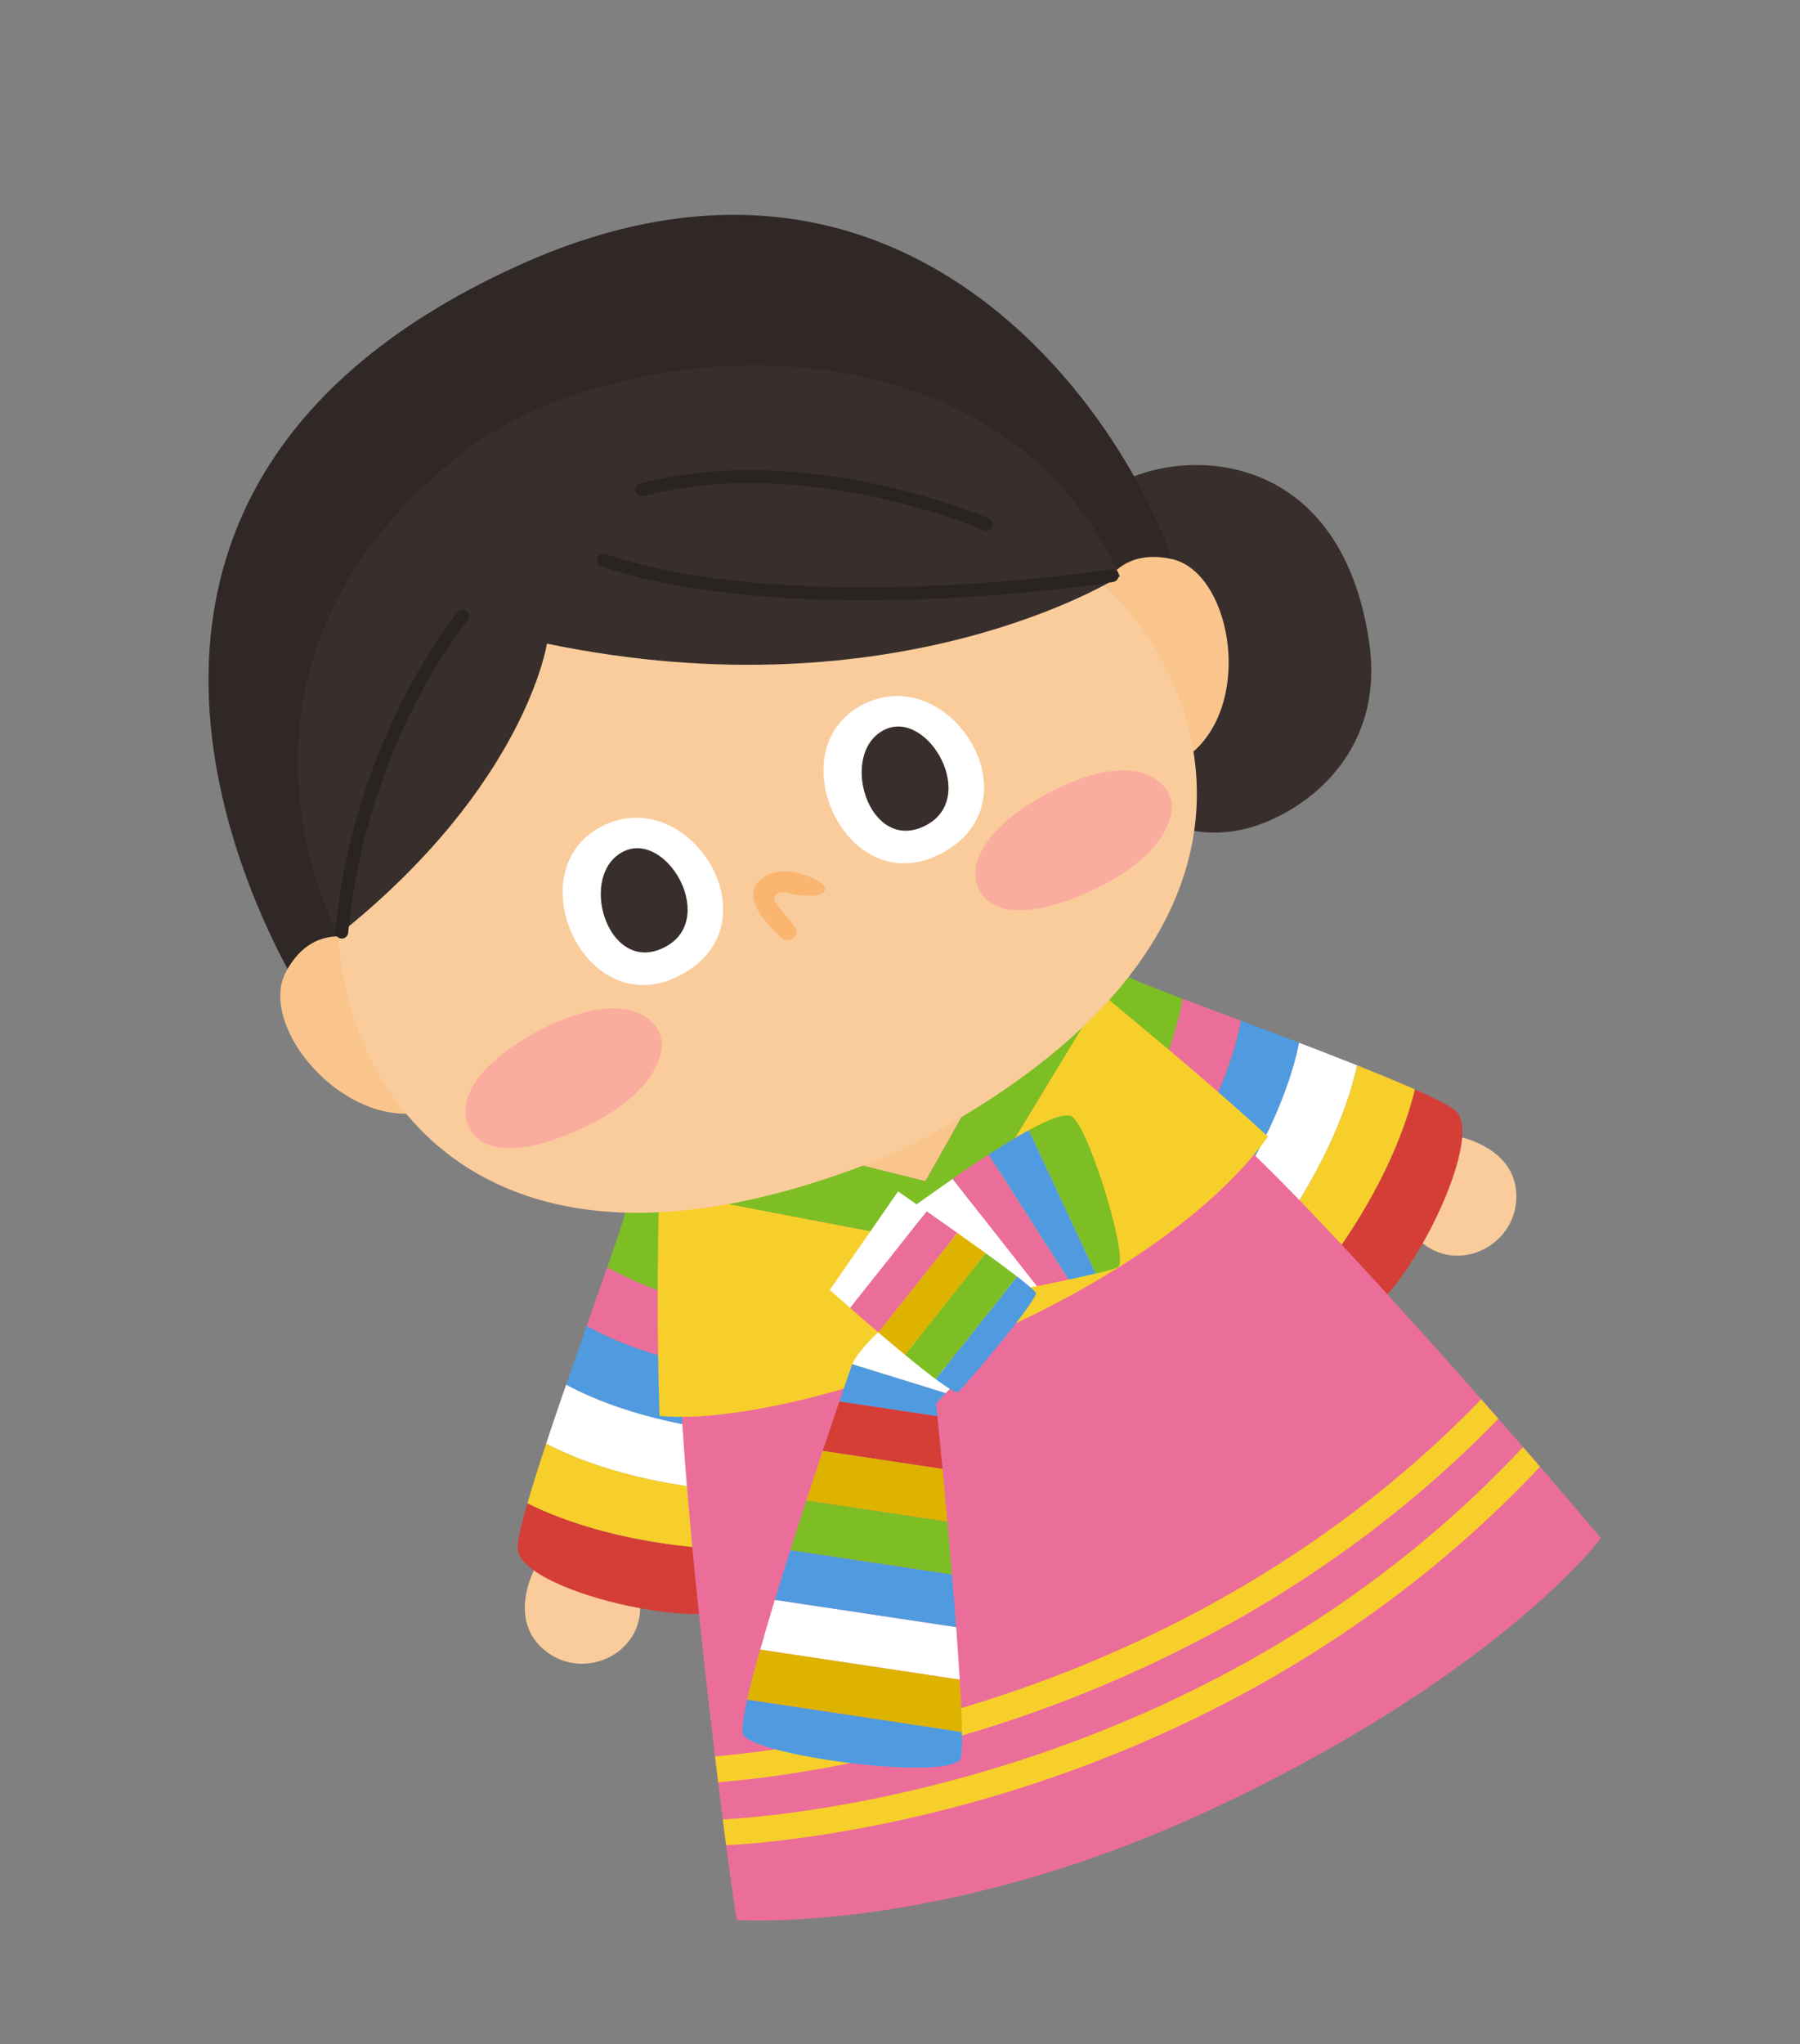 <svg width="266" height="302" fill="none" xmlns="http://www.w3.org/2000/svg"><rect width="100%" height="100%" fill="#808080" stroke="none"/><g clip-path="url(#clip0_1_13761)"><path d="M215.868 167.996c1.101.243 8.83 2.275 8.177 9.582-.653 7.307-10.165 11.114-15.28 4.567-5.425-6.947.944-15.507 7.103-14.149z" fill="#FACC9B"/><path d="M191.977 154.047a1586.243 1586.243 0 00-8.604-3.258c-.564 3.169-2.915 12.9-11.758 25.53a325.006 325.006 0 006.724 5.521c10.047-13.368 12.891-23.954 13.639-27.791l-.001-.002z" fill="#509BE0"/><path d="M183.371 150.788c-3.147-1.185-6.094-2.289-8.616-3.246-.38 2.406-2.212 11.201-9.842 23.021a467.872 467.872 0 006.699 5.756c8.843-12.63 11.194-22.362 11.757-25.531h.002z" fill="#EB6E9A"/><path d="M174.756 147.544c-4.43-1.681-7.531-2.899-7.963-3.242l-15.77 13.682s6.01 5.68 13.893 12.578c7.63-11.818 9.459-20.614 9.841-23.021l-.001.003z" fill="#7DBE24"/><path d="M200.558 157.387a682.845 682.845 0 00-8.581-3.34c-.749 3.84-3.592 14.423-13.638 27.791a201.768 201.768 0 006.81 5.221c11.1-13.904 14.453-25.182 15.409-29.672z" fill="#fff"/><path d="M215.01 164.008c-.914-.726-3.05-1.801-5.927-3.077-1.21 5.152-5.068 16.819-16.849 30.895 3.258 1.947 5.935 3.097 7.609 2.986 6.678-.437 20.192-26.818 15.169-30.805l-.002.001z" fill="#D53E37"/><path d="M209.081 160.932c-2.406-1.068-5.338-2.276-8.525-3.545-.956 4.491-4.309 15.768-15.409 29.673 2.535 1.852 4.935 3.483 7.086 4.767 11.783-14.077 15.64-25.746 16.848-30.895z" fill="#F7CF2A"/><path d="M78.99 231.822c-.52 1-3.932 8.226 2.088 12.422 6.017 4.197 15.047-.642 13.32-8.769-1.835-8.621-12.486-9.244-15.405-3.654l-.002.001z" fill="#FACC9B"/><path d="M83.663 204.555c1.017-2.942 2.05-5.89 3.035-8.686 2.79 1.605 11.755 6.059 27.115 7.404.005 2.894-.021 5.829-.093 8.699-16.699-.896-26.636-5.522-30.056-7.415l-.001-.002z" fill="#509BE0"/><path d="M86.699 195.867c1.116-3.173 2.165-6.14 3.05-8.686 2.088 1.255 10.003 5.505 23.962 7.258.059 2.824.098 5.805.103 8.832-15.36-1.345-24.325-5.8-27.115-7.404z" fill="#EB6E9A"/><path d="M89.75 187.183c1.56-4.475 2.621-7.633 2.636-8.184l20.617-3.286s.489 8.255.706 18.727c-13.958-1.751-21.872-6.004-23.961-7.258l.003.001z" fill="#7DBE24"/><path d="M80.706 213.274c.923-2.791 1.93-5.749 2.957-8.72 3.424 1.895 13.358 6.52 30.057 7.416a204.615 204.615 0 01-.378 8.574c-17.787-.435-28.581-5.116-32.636-7.27z" fill="#fff"/><path d="M76.49 228.601c.032-1.167.581-3.494 1.453-6.519 4.725 2.386 16.141 6.929 34.497 6.953-.603 3.747-1.442 6.536-2.603 7.748-4.627 4.835-33.524-1.771-33.349-8.181l.002-.001z" fill="#D53E37"/><path d="M77.943 222.082c.729-2.53 1.688-5.552 2.764-8.808 4.055 2.153 14.851 6.833 32.636 7.269-.211 3.132-.504 6.019-.903 8.492-18.358-.023-29.775-4.568-34.497-6.953z" fill="#F7CF2A"/><path d="M184.126 169.427c-28.892 25.562-71.409 35.77-83.442 38.245 1.232 23.803 7.055 69.801 8.202 75.963 0 0 30.297 2.237 69.861-16.212 42.743-19.932 57.843-40.173 57.843-40.173-3.949-4.796-35.338-41.55-52.465-57.825l.001.002z" fill="#EB6E9A"/><path d="M162.916 146.849l-22.655 37.249-41.724-7.967-1.138.53s-.5 14.932.063 32.515c20.321 1.929 72.149-16.613 89.929-41.269-11.437-10.455-22.118-18.927-24.474-21.057l-.001-.001z" fill="#F7CF2A"/><path d="M161.579 74.305c6.78-8.083 36.107-11.914 40.775 20.715 1.955 13.663-6.122 22.191-14.108 25.916-15.594 7.271-25.756-6.975-25.756-6.975s-11.407-27.139-.913-39.655h.002z" fill="#382F2D"/><path d="M45.544 148.366S-3.108 75.508 76.43 39.299c68.379-31.129 101.604 43.154 98.694 54.445l-129.58 54.624v-.002z" fill="#302827"/><path d="M173.079 82.567c-5.637-1.185-8.507 1.51-9.897 3.84 5.38 9.404 11.057 18.755 13.186 24.628 8.945-7.948 5.369-26.649-3.289-28.468zM50.051 138.33c-2.504 0-5.553 1.051-7.79 5.238-3.945 7.379 6.596 20.992 17.765 20.973-3.591-9.192-7.5-18.707-9.975-26.211z" fill="#FAC58C"/><path d="M162.376 146.362l-13.226 6.167-12.404 21.957-22.609-5.63-15.6 7.275 41.724 7.967 22.656-37.25a296.52 296.52 0 01-.541-.488v.002z" fill="#7DBE24"/><path d="M149.149 152.53l-35.013 16.327 22.609 5.63 12.404-21.957z" fill="#FAC58C"/><path d="M163.179 86.407c-2.671-2.533-5.456-4.49-8.073-5.743-25.428-12.183-66.79-2.991-66.79-2.991-8.074 5.897-30.425 24.285-37.438 51.593-.668 2.602-.964 5.703-.828 9.065.335 8.312 3.327 18.229 9.975 26.21 11.411 13.701 33.596 21.689 71.612 6.036l3.204-1.494c35.951-18.811 44.348-40.612 41.524-58.047-1.649-10.189-7.128-18.889-13.186-24.629z" fill="#FACC9B"/><path d="M127.91 103.892c12.995-6.06 25.882 15.354 10.504 22.525-13.789 6.43-23.717-16.364-10.504-22.525z" fill="#fff"/><path d="M130.807 107.762c6.44-3.002 14.017 10.449 5.702 14.326-8.315 3.878-12.676-11.073-5.702-14.326z" fill="#382F2D"/><path d="M89.357 121.87c12.995-6.06 25.882 15.354 10.503 22.525-13.79 6.43-23.716-16.364-10.503-22.525z" fill="#fff"/><path d="M92.255 125.74c6.439-3.003 14.017 10.448 5.701 14.326-8.315 3.877-12.676-11.074-5.701-14.326z" fill="#382F2D"/><path d="M155.352 116.939c11.477-5.903 16.747-2.245 17.679 1.107.814 2.926-1.728 8.247-9.264 12.29-8.694 4.664-16.607 5.855-19.012 1.179-2.404-4.677 2.522-10.424 10.599-14.577l-.002.001zm-75.375 35.148c11.477-5.903 16.747-2.244 17.68 1.107.813 2.927-1.729 8.248-9.265 12.29-8.694 4.664-16.607 5.855-19.012 1.179-2.404-4.677 2.522-10.424 10.6-14.577l-.003.001z" fill="#FAAD9E"/><path d="M115.628 138.627s-6.617-5.278-3.457-8.489c3.161-3.212 9.944-.041 9.762 1.26-.159 1.139-2.524 1.01-4.152.799-1.627-.208-2.644-.879-3.339.316-.467.803 2.994 3.915 3.251 4.888.237.9-.91 2.006-2.065 1.226z" fill="#FAB671"/><path d="M165.489 85.138s-32.5 20.779-84.665 9.946c0 0-3.142 20.978-30.83 43.03 0 0-22.079-39.805 18.702-71.48C90.241 49.9 146.86 44.248 165.488 85.135l.001.002z" fill="#382F2D"/><path d="M164.343 85.034s-46.097 7.367-75.2-2.267m56.597-5.297s-26.484-11.557-50.895-5.097M68.39 91.039S53.284 108.98 50.503 137.7" stroke="#292321" stroke-width="1.912" stroke-linecap="round" stroke-linejoin="round"/><path d="M221.426 209.6c-.826-.943-1.67-1.906-2.531-2.885-42.512 43.914-98.151 51.491-113.23 52.757.155 1.304.311 2.58.463 3.821 6.678-.537 20.56-2.216 37.826-7.435a193.38 193.38 0 0025.724-9.823c16.702-7.789 35.142-19.352 51.746-36.434l.002-.001z" fill="#F7CF2A"/><path d="M173.922 255.132c17.347-8.088 36.567-20.263 53.66-38.453-.8-.928-1.64-1.896-2.511-2.901-46.62 49.865-110.341 54.608-118.254 55.005.169 1.334.332 2.61.492 3.811 4.429-.216 20.233-1.394 40.892-7.637a193.536 193.536 0 0025.724-9.824l-.003-.001z" fill="#F7CF2A"/><path d="M112.343 243.708l29.485 4.431a528.235 528.235 0 00-.531-7.768l-26.786-4.026a369.903 369.903 0 00-2.166 7.362l-.002.001z" fill="#fff"/><path d="M110.421 251.103l31.73 4.77c-.026-2.036-.145-4.699-.326-7.735l-29.485-4.431c-.799 2.827-1.462 5.352-1.921 7.397l.002-.001z" fill="#DEB300"/><path d="M109.846 256.291c1.771 3.043 28.931 6.729 31.975 3.725.268-.264.362-1.782.331-4.143l-31.73-4.77c-.622 2.766-.879 4.667-.576 5.188zm4.663-19.945l26.786 4.026a975.724 975.724 0 00-.619-7.78l-23.88-3.59a649.997 649.997 0 00-2.287 7.344z" fill="#509BE0"/><path d="M138.53 209.21l-14.491-2.178c-.694 2.032-1.535 4.527-2.466 7.316l17.708 2.662c-.315-3.358-.585-6.099-.751-7.8z" fill="#D53E37"/><path d="M138.343 207.317l1.423-1.516-13.806-4.28c-.025.059-.057.122-.08.181-.166.455-.85 2.42-1.839 5.327l14.49 2.178-.189-1.892.001.002z" fill="#509BE0"/><path d="M121.574 214.348c-.762 2.284-1.579 4.753-2.418 7.323l20.841 3.132c-.251-2.8-.495-5.445-.717-7.795l-17.709-2.661.003.001z" fill="#DEB300"/><path d="M141.864 203.565l-10.247-8.404s-4.586 3.816-5.659 6.363l13.806 4.28 2.101-2.237-.001-.002z" fill="#fff"/><path d="M116.796 229.002l23.88 3.59c-.222-2.647-.452-5.279-.675-7.788l-20.842-3.132a875.303 875.303 0 00-2.361 7.331l-.002-.001z" fill="#7DBE24"/><path d="M134.312 178.696l14.637 12.16s1.846-.358 4.294-.853l-12.471-15.846c-3.483 2.421-6.157 4.398-6.458 4.538l-.002.001z" fill="#fff"/><path d="M140.772 174.159l12.472 15.847c1.435-.292 3.074-.629 4.68-.971l-11.825-18.471a201.786 201.786 0 00-5.327 3.595z" fill="#EB6E9A"/><path d="M158.529 165.03c-.834-.745-3.362.224-6.484 1.927l9.88 21.186c1.604-.378 2.835-.705 3.269-.907 1.733-.808-3.95-19.782-6.664-22.208l-.001.002z" fill="#7DBE24"/><path d="M146.098 170.562l11.825 18.471c1.422-.304 2.814-.61 4-.889l-9.879-21.187c-1.85 1.009-3.904 2.278-5.946 3.605z" fill="#509BE0"/><path d="M136.935 178.948l-11.319 14.263a476.878 476.878 0 004.206 3.64l11.666-14.7a794.156 794.156 0 00-4.553-3.203z" fill="#EB6E9A"/><path d="M132.712 176.015l-10.092 14.551s1.203 1.074 2.996 2.645l11.319-14.263c-2.471-1.726-4.223-2.933-4.223-2.933z" fill="#fff"/><path d="M141.487 182.15l-11.666 14.699a302.046 302.046 0 003.927 3.304l11.914-15.012a538.775 538.775 0 00-4.175-2.991z" fill="#DEB300"/><path d="M138.271 203.741c1.787 1.332 3.072 2.125 3.327 1.885 1.464-1.387 10.73-12.351 11.516-14.513.073-.201-1.057-1.174-2.814-2.529l-12.027 15.156-.002.001z" fill="#509BE0"/><path d="M145.662 185.141l-11.914 15.012c1.642 1.355 3.217 2.615 4.521 3.587l12.027-15.156a203.677 203.677 0 00-4.635-3.445l.001.002z" fill="#7DBE24"/></g><defs><clipPath id="clip0_1_13761"><path fill="#fff" transform="rotate(-25 168.616 35.743)" d="M0 0h176.092v250H0z"/></clipPath></defs></svg>